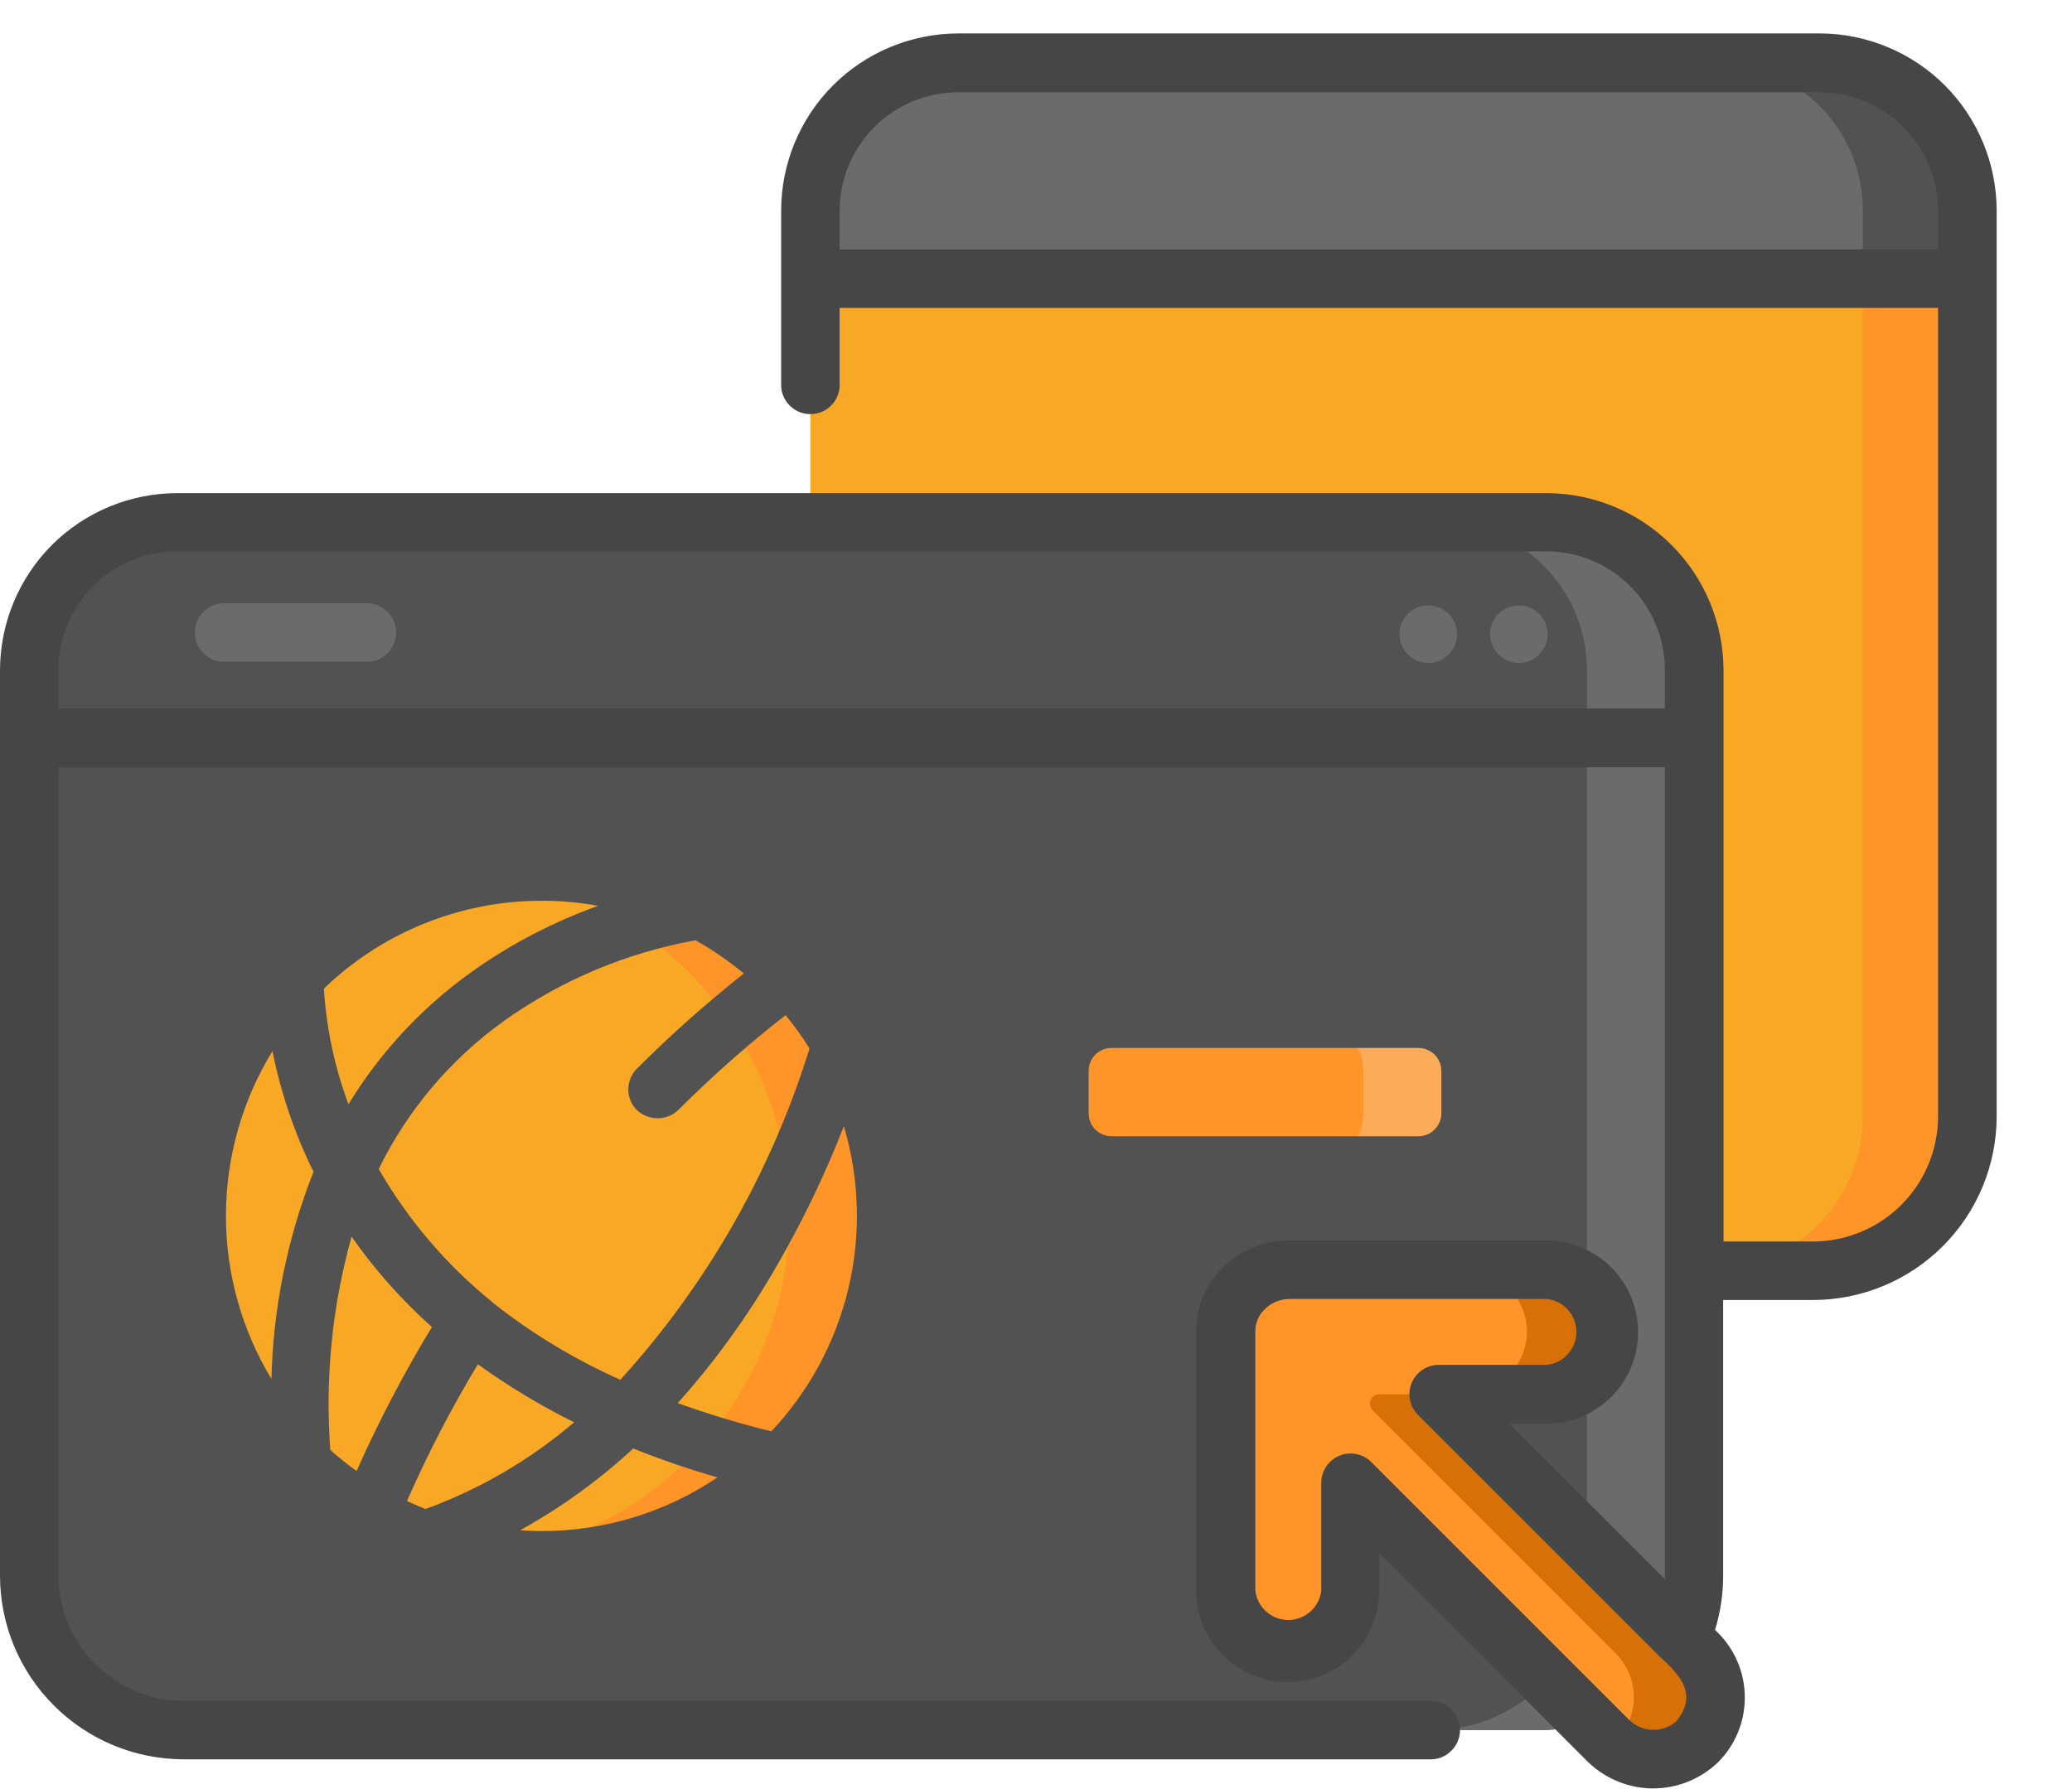 <svg width="22" height="19" viewBox="0 0 22 19" fill="none" xmlns="http://www.w3.org/2000/svg">
<path d="M20.889 2.239V11.857C20.889 12.292 20.716 12.709 20.409 13.016C20.102 13.323 19.685 13.496 19.25 13.496H10.243C10.028 13.496 9.815 13.454 9.616 13.371C9.417 13.289 9.236 13.168 9.084 13.016C8.932 12.864 8.811 12.683 8.729 12.484C8.646 12.285 8.604 12.072 8.604 11.857V2.239C8.604 1.823 8.769 1.423 9.064 1.129C9.358 0.834 9.758 0.669 10.174 0.669H19.319C19.735 0.669 20.135 0.834 20.429 1.129C20.724 1.423 20.889 1.823 20.889 2.239V2.239Z" fill="#F9A826"/>
<path d="M19.319 0.665H18.207C18.623 0.665 19.023 0.83 19.317 1.125C19.611 1.419 19.777 1.819 19.777 2.235V11.853C19.777 12.288 19.604 12.705 19.297 13.012C18.989 13.319 18.573 13.492 18.138 13.492H19.25C19.685 13.492 20.102 13.319 20.409 13.012C20.716 12.705 20.889 12.288 20.889 11.853V2.239C20.89 2.033 20.849 1.828 20.771 1.637C20.692 1.446 20.576 1.273 20.43 1.126C20.285 0.98 20.111 0.864 19.921 0.785C19.73 0.706 19.526 0.665 19.319 0.665V0.665Z" fill="#FF9529"/>
<path d="M17.988 7.117V16.735C17.988 17.17 17.815 17.587 17.508 17.894C17.201 18.201 16.784 18.374 16.349 18.374H1.95C1.735 18.374 1.522 18.332 1.323 18.249C1.124 18.167 0.943 18.046 0.791 17.894C0.639 17.741 0.518 17.561 0.436 17.362C0.353 17.163 0.311 16.95 0.311 16.734V7.116C0.311 6.7 0.476 6.3 0.771 6.006C1.065 5.712 1.465 5.546 1.881 5.546H16.418C16.624 5.546 16.828 5.587 17.019 5.666C17.21 5.745 17.383 5.86 17.529 6.006C17.674 6.152 17.79 6.325 17.869 6.516C17.948 6.707 17.988 6.911 17.988 7.117V7.117Z" fill="#525252"/>
<path d="M16.418 5.547H15.279C15.485 5.547 15.689 5.588 15.88 5.666C16.07 5.745 16.244 5.861 16.389 6.007C16.535 6.152 16.651 6.326 16.73 6.516C16.809 6.707 16.849 6.911 16.849 7.117V16.735C16.849 17.17 16.676 17.587 16.369 17.894C16.062 18.201 15.645 18.374 15.21 18.374H16.349C16.784 18.374 17.201 18.201 17.508 17.894C17.815 17.587 17.988 17.17 17.988 16.735V7.117C17.988 6.701 17.823 6.301 17.528 6.007C17.234 5.713 16.834 5.547 16.418 5.547V5.547Z" fill="#6B6B6B"/>
<path d="M17.988 7.117V7.838H0.311V7.117C0.311 6.701 0.476 6.301 0.771 6.007C1.065 5.713 1.465 5.547 1.881 5.547H16.418C16.834 5.547 17.234 5.713 17.528 6.007C17.823 6.301 17.988 6.701 17.988 7.117V7.117Z" fill="#525252"/>
<path d="M16.419 5.547H15.28C15.696 5.547 16.096 5.713 16.39 6.007C16.685 6.301 16.85 6.701 16.85 7.117V7.838H17.989V7.117C17.989 6.701 17.824 6.301 17.529 6.007C17.235 5.713 16.835 5.547 16.419 5.547V5.547Z" fill="#6B6B6B"/>
<path d="M20.889 2.239V2.96H8.605V2.239C8.605 1.823 8.77 1.423 9.065 1.129C9.359 0.834 9.759 0.669 10.175 0.669H19.32C19.736 0.669 20.135 0.835 20.43 1.129C20.724 1.424 20.889 1.823 20.889 2.239V2.239Z" fill="#6B6B6B"/>
<path d="M19.32 0.665H18.209C18.625 0.665 19.025 0.83 19.319 1.125C19.614 1.419 19.779 1.819 19.779 2.235V2.956H20.893V2.235C20.893 2.029 20.852 1.824 20.773 1.634C20.694 1.443 20.578 1.27 20.432 1.124C20.286 0.978 20.113 0.862 19.922 0.784C19.731 0.705 19.526 0.665 19.32 0.665V0.665Z" fill="#525252"/>
<path d="M5.747 16.569C7.768 16.569 9.407 14.93 9.407 12.909C9.407 10.888 7.768 9.249 5.747 9.249C3.726 9.249 2.087 10.888 2.087 12.909C2.087 14.93 3.726 16.569 5.747 16.569Z" fill="#F9A826"/>
<path d="M5.748 9.249C5.575 9.249 5.403 9.261 5.232 9.285C6.105 9.408 6.905 9.843 7.483 10.509C8.061 11.175 8.38 12.027 8.38 12.909C8.38 13.791 8.061 14.643 7.483 15.309C6.905 15.975 6.105 16.41 5.232 16.533C5.729 16.603 6.235 16.57 6.719 16.437C7.203 16.303 7.654 16.071 8.045 15.755C8.435 15.44 8.757 15.047 8.989 14.602C9.221 14.157 9.359 13.668 9.395 13.168C9.43 12.667 9.362 12.164 9.195 11.691C9.028 11.217 8.765 10.783 8.423 10.416C8.081 10.048 7.667 9.755 7.207 9.554C6.747 9.353 6.25 9.25 5.748 9.249Z" fill="#FF9529"/>
<path d="M18.024 17.558L15.275 14.809H16.419C16.595 14.809 16.763 14.739 16.887 14.615C17.012 14.491 17.081 14.322 17.081 14.147C17.081 13.971 17.012 13.802 16.887 13.678C16.763 13.554 16.595 13.484 16.419 13.484H13.676C13.5 13.485 13.332 13.555 13.208 13.68C13.084 13.804 13.014 13.972 13.013 14.147V16.887C13.013 17.063 13.083 17.231 13.207 17.356C13.331 17.48 13.5 17.55 13.675 17.55C13.851 17.55 14.02 17.48 14.144 17.356C14.268 17.231 14.338 17.063 14.338 16.887V15.743L17.087 18.492C17.213 18.613 17.381 18.681 17.555 18.681C17.73 18.681 17.898 18.613 18.024 18.492C18.147 18.368 18.216 18.2 18.216 18.025C18.216 17.85 18.147 17.682 18.024 17.558Z" fill="#FF9529"/>
<path d="M16.212 14.178C16.201 14.35 16.124 14.511 15.997 14.628C15.871 14.745 15.704 14.81 15.532 14.808H16.422C16.598 14.808 16.766 14.738 16.89 14.614C17.015 14.49 17.084 14.321 17.084 14.145C17.084 13.97 17.015 13.801 16.89 13.677C16.766 13.553 16.598 13.483 16.422 13.483H15.554C15.643 13.483 15.732 13.502 15.814 13.538C15.896 13.573 15.97 13.625 16.031 13.69C16.093 13.755 16.14 13.832 16.171 13.915C16.203 13.999 16.216 14.089 16.212 14.178V14.178Z" fill="#D67007"/>
<path d="M18.022 17.557L15.274 14.808H14.653C14.632 14.806 14.611 14.812 14.594 14.822C14.576 14.834 14.562 14.85 14.554 14.869C14.546 14.889 14.544 14.91 14.549 14.93C14.553 14.951 14.564 14.969 14.58 14.983L17.154 17.557C17.25 17.653 17.314 17.776 17.338 17.91C17.362 18.043 17.344 18.181 17.287 18.304V18.304C17.272 18.333 17.251 18.359 17.224 18.379C17.197 18.398 17.166 18.411 17.134 18.416C17.101 18.421 17.068 18.419 17.036 18.408C17.005 18.398 16.976 18.38 16.953 18.357L16.87 18.275C16.925 18.372 17.001 18.456 17.092 18.52C17.183 18.585 17.287 18.629 17.396 18.65C17.506 18.671 17.619 18.667 17.727 18.639C17.835 18.612 17.936 18.561 18.023 18.491C18.146 18.367 18.215 18.199 18.215 18.024C18.215 17.849 18.145 17.681 18.022 17.557V17.557Z" fill="#D67007"/>
<path d="M15.06 12.378H11.802C11.655 12.378 11.514 12.32 11.41 12.216C11.306 12.111 11.247 11.97 11.247 11.823V11.373C11.247 11.226 11.306 11.085 11.41 10.981C11.514 10.877 11.655 10.818 11.802 10.818H15.06C15.207 10.818 15.348 10.877 15.453 10.981C15.557 11.085 15.615 11.226 15.615 11.373V11.823C15.615 11.97 15.557 12.111 15.453 12.216C15.348 12.32 15.207 12.378 15.06 12.378Z" fill="#FF9529"/>
<path d="M15.061 10.818H13.92C14.067 10.818 14.208 10.877 14.312 10.981C14.416 11.085 14.475 11.226 14.475 11.373V11.823C14.475 11.97 14.416 12.111 14.312 12.216C14.208 12.32 14.067 12.378 13.92 12.378H15.061C15.208 12.378 15.349 12.32 15.453 12.216C15.557 12.111 15.616 11.97 15.616 11.823V11.373C15.616 11.226 15.557 11.085 15.453 10.981C15.349 10.877 15.208 10.818 15.061 10.818Z" fill="#FCAB59"/>
<path d="M3.876 6.407H2.398C2.356 6.405 2.313 6.411 2.274 6.425C2.234 6.44 2.198 6.462 2.167 6.491C2.136 6.521 2.111 6.556 2.095 6.594C2.078 6.633 2.069 6.675 2.069 6.718C2.069 6.76 2.078 6.802 2.095 6.841C2.111 6.879 2.136 6.914 2.167 6.944C2.198 6.973 2.234 6.995 2.274 7.01C2.313 7.024 2.356 7.03 2.398 7.028H3.877C3.919 7.03 3.962 7.024 4.001 7.01C4.041 6.995 4.077 6.973 4.108 6.944C4.139 6.914 4.163 6.879 4.18 6.841C4.197 6.802 4.206 6.76 4.206 6.718C4.206 6.675 4.197 6.633 4.18 6.594C4.163 6.556 4.139 6.521 4.108 6.491C4.077 6.462 4.041 6.44 4.001 6.425C3.962 6.411 3.919 6.405 3.877 6.407H3.876Z" fill="#6B6B6B"/>
<path d="M19.319 0.355H10.174C9.676 0.356 9.198 0.554 8.845 0.906C8.493 1.259 8.295 1.737 8.294 2.235V2.235V4.105C8.299 4.184 8.333 4.259 8.391 4.313C8.449 4.368 8.525 4.398 8.604 4.398C8.684 4.398 8.76 4.368 8.818 4.313C8.876 4.259 8.911 4.184 8.915 4.105V3.27H20.578V11.855C20.578 12.207 20.438 12.545 20.189 12.795C19.94 13.044 19.602 13.184 19.25 13.185H18.3V7.117C18.299 6.619 18.101 6.141 17.748 5.788C17.396 5.436 16.918 5.238 16.42 5.237H1.88C1.382 5.238 0.904 5.436 0.551 5.788C0.199 6.141 0.001 6.619 0 7.117H0V16.735C0.001 17.252 0.206 17.747 0.572 18.112C0.937 18.478 1.432 18.683 1.949 18.684H15.173C15.215 18.686 15.258 18.68 15.297 18.666C15.337 18.651 15.373 18.629 15.404 18.599C15.435 18.57 15.46 18.535 15.476 18.497C15.493 18.458 15.502 18.416 15.502 18.373C15.502 18.331 15.493 18.289 15.476 18.25C15.46 18.212 15.435 18.177 15.404 18.147C15.373 18.118 15.337 18.096 15.297 18.081C15.258 18.067 15.215 18.061 15.173 18.063H1.949C1.597 18.062 1.259 17.922 1.011 17.673C0.762 17.424 0.622 17.087 0.621 16.735V8.148H17.677V16.735C17.677 16.747 17.677 16.759 17.677 16.771L16.026 15.12H16.42C16.678 15.12 16.925 15.018 17.108 14.835C17.291 14.652 17.393 14.405 17.393 14.147C17.393 13.889 17.291 13.641 17.108 13.459C16.925 13.277 16.678 13.174 16.42 13.174H13.673C13.542 13.175 13.413 13.202 13.293 13.254C13.173 13.305 13.064 13.38 12.973 13.474C12.884 13.563 12.815 13.668 12.768 13.785C12.721 13.901 12.698 14.026 12.7 14.151V16.891C12.7 17.149 12.803 17.396 12.985 17.579C13.168 17.762 13.415 17.864 13.673 17.864C13.931 17.864 14.178 17.762 14.361 17.579C14.543 17.396 14.646 17.149 14.646 16.891V16.497L16.865 18.716C17.05 18.893 17.297 18.993 17.553 18.993C17.809 18.993 18.056 18.893 18.241 18.716C18.424 18.534 18.526 18.286 18.526 18.028C18.526 17.77 18.424 17.523 18.241 17.34L18.21 17.309C18.267 17.123 18.296 16.93 18.296 16.736V13.806H19.248C19.765 13.806 20.262 13.601 20.628 13.235C20.994 12.869 21.2 12.373 21.2 11.855V2.239C21.2 1.992 21.152 1.747 21.057 1.518C20.963 1.29 20.825 1.082 20.65 0.907C20.475 0.732 20.268 0.593 20.039 0.499C19.811 0.404 19.566 0.355 19.319 0.355V0.355ZM17.806 18.273C17.738 18.336 17.649 18.371 17.556 18.371C17.463 18.371 17.374 18.336 17.306 18.273L14.559 15.526C14.515 15.483 14.46 15.453 14.4 15.442C14.34 15.43 14.277 15.436 14.221 15.46C14.164 15.483 14.116 15.523 14.082 15.574C14.047 15.625 14.029 15.685 14.029 15.746V16.89C14.02 16.976 13.979 17.056 13.914 17.114C13.85 17.172 13.766 17.204 13.679 17.204C13.592 17.204 13.508 17.172 13.444 17.114C13.379 17.056 13.338 16.976 13.329 16.89V14.147C13.329 14.147 13.329 14.147 13.329 14.141C13.328 14.098 13.336 14.055 13.353 14.015C13.369 13.975 13.393 13.939 13.424 13.909C13.491 13.839 13.583 13.799 13.68 13.795H16.424C16.51 13.804 16.59 13.845 16.648 13.91C16.706 13.974 16.738 14.058 16.738 14.145C16.738 14.232 16.706 14.316 16.648 14.38C16.59 14.445 16.51 14.486 16.424 14.495H15.275C15.214 14.495 15.154 14.513 15.103 14.548C15.052 14.582 15.012 14.63 14.989 14.687C14.965 14.743 14.959 14.806 14.971 14.866C14.982 14.926 15.012 14.981 15.055 15.025L17.627 17.597C17.812 17.766 18.038 17.981 17.806 18.27V18.273ZM0.621 7.527V7.117C0.621 7.103 0.621 7.09 0.621 7.077C0.621 7.064 0.621 7.061 0.621 7.053C0.637 6.73 0.777 6.425 1.011 6.202C1.245 5.979 1.557 5.855 1.88 5.855H16.418C16.752 5.855 17.072 5.988 17.308 6.224C17.544 6.46 17.677 6.78 17.677 7.114V7.524H0.621V7.527ZM8.915 2.649V2.239C8.916 1.905 9.048 1.585 9.284 1.349C9.52 1.113 9.84 0.981 10.174 0.98H19.319C19.653 0.981 19.973 1.113 20.209 1.349C20.445 1.585 20.578 1.905 20.578 2.239V2.649H8.915Z" fill="#464646"/>
<path d="M12.172 1.529H10.692C10.613 1.534 10.538 1.568 10.484 1.626C10.429 1.684 10.399 1.76 10.399 1.84C10.399 1.919 10.429 1.995 10.484 2.053C10.538 2.111 10.613 2.146 10.692 2.15H12.172C12.214 2.152 12.257 2.146 12.296 2.132C12.336 2.117 12.373 2.095 12.403 2.066C12.434 2.037 12.459 2.002 12.475 1.963C12.492 1.924 12.501 1.882 12.501 1.84C12.501 1.797 12.492 1.755 12.475 1.716C12.459 1.678 12.434 1.643 12.403 1.614C12.373 1.584 12.336 1.562 12.296 1.547C12.257 1.533 12.214 1.527 12.172 1.529Z" fill="#6B6B6B"/>
<path d="M8.619 10.172C7.982 9.507 7.134 9.084 6.219 8.976C5.305 8.868 4.381 9.082 3.607 9.581C2.833 10.08 2.257 10.833 1.978 11.71C1.698 12.588 1.733 13.535 2.077 14.39C2.42 15.244 3.05 15.953 3.858 16.393C4.667 16.834 5.604 16.979 6.508 16.804C7.412 16.629 8.227 16.145 8.813 15.435C9.399 14.724 9.719 13.832 9.719 12.911C9.716 11.891 9.322 10.911 8.619 10.172V10.172ZM3.507 15.399C3.45 14.636 3.527 13.869 3.733 13.133C3.979 13.485 4.265 13.807 4.586 14.093C4.287 14.585 4.02 15.096 3.786 15.622C3.689 15.553 3.597 15.478 3.508 15.399H3.507ZM4.321 15.941C4.541 15.441 4.792 14.956 5.074 14.488C5.397 14.722 5.739 14.928 6.096 15.105C5.629 15.504 5.094 15.816 4.517 16.026C4.452 15.999 4.386 15.971 4.322 15.941H4.321ZM5.221 13.823C4.738 13.431 4.332 12.954 4.021 12.415C4.326 11.791 4.782 11.252 5.346 10.846C5.953 10.412 6.65 10.118 7.385 9.986C7.567 10.088 7.738 10.206 7.898 10.339C7.5 10.653 7.121 10.991 6.762 11.35C6.704 11.408 6.671 11.487 6.671 11.569C6.671 11.652 6.704 11.731 6.762 11.789C6.821 11.845 6.9 11.876 6.982 11.876C7.063 11.876 7.142 11.845 7.201 11.789C7.56 11.43 7.941 11.093 8.341 10.781C8.433 10.893 8.518 11.011 8.595 11.135C8.191 12.441 7.506 13.642 6.587 14.653C6.097 14.435 5.637 14.157 5.218 13.823H5.221ZM6.359 9.617C5.875 9.79 5.418 10.028 5 10.327C4.477 10.702 4.035 11.178 3.7 11.727C3.553 11.333 3.465 10.919 3.439 10.499C3.821 10.13 4.286 9.859 4.795 9.706C5.303 9.554 5.841 9.525 6.363 9.622L6.359 9.617ZM2.893 11.163C2.982 11.607 3.128 12.038 3.329 12.444C3.052 13.145 2.9 13.89 2.882 14.644C2.564 14.119 2.397 13.516 2.399 12.902C2.401 12.288 2.572 11.686 2.893 11.163V11.163ZM5.524 16.251C5.957 16.011 6.36 15.719 6.724 15.383C7.024 15.504 7.324 15.606 7.618 15.69C7.067 16.062 6.416 16.261 5.751 16.26C5.671 16.26 5.593 16.256 5.521 16.251H5.524ZM8.19 15.201C7.854 15.119 7.522 15.018 7.196 14.901C7.592 14.458 7.941 13.975 8.238 13.46C8.517 12.979 8.759 12.478 8.96 11.96C9.127 12.521 9.143 13.115 9.008 13.684C8.872 14.253 8.59 14.776 8.189 15.202L8.19 15.201Z" fill="#525252"/>
<path d="M16.127 6.429C16.067 6.429 16.007 6.447 15.957 6.481C15.907 6.514 15.867 6.562 15.844 6.618C15.821 6.674 15.815 6.735 15.827 6.795C15.839 6.854 15.868 6.909 15.911 6.951C15.954 6.994 16.008 7.023 16.067 7.035C16.127 7.047 16.188 7.041 16.244 7.018C16.3 6.994 16.348 6.955 16.381 6.905C16.415 6.855 16.433 6.795 16.433 6.735C16.433 6.654 16.401 6.576 16.343 6.519C16.286 6.461 16.208 6.429 16.127 6.429Z" fill="#6B6B6B"/>
<path d="M15.165 6.429C15.104 6.429 15.045 6.447 14.995 6.481C14.944 6.514 14.905 6.562 14.882 6.618C14.859 6.674 14.853 6.735 14.865 6.795C14.877 6.854 14.906 6.909 14.948 6.951C14.991 6.994 15.046 7.023 15.105 7.035C15.165 7.047 15.226 7.041 15.282 7.018C15.338 6.994 15.386 6.955 15.419 6.905C15.453 6.855 15.471 6.795 15.471 6.735C15.471 6.654 15.439 6.576 15.381 6.519C15.324 6.461 15.246 6.429 15.165 6.429V6.429Z" fill="#6B6B6B"/>
<path d="M19.21 2.146C19.379 2.146 19.516 2.009 19.516 1.84C19.516 1.671 19.379 1.534 19.21 1.534C19.041 1.534 18.904 1.671 18.904 1.84C18.904 2.009 19.041 2.146 19.21 2.146Z" fill="#6B6B6B"/>
<path d="M15.926 11.823V11.373C15.926 11.144 15.835 10.924 15.672 10.762C15.51 10.6 15.29 10.508 15.061 10.508H11.803C11.574 10.508 11.354 10.6 11.192 10.762C11.03 10.924 10.938 11.144 10.938 11.373V11.823C10.938 12.052 11.03 12.272 11.192 12.434C11.354 12.597 11.574 12.688 11.803 12.688H15.061C15.29 12.688 15.51 12.597 15.672 12.434C15.835 12.272 15.926 12.052 15.926 11.823V11.823ZM11.559 11.823V11.373C11.559 11.308 11.585 11.246 11.63 11.2C11.676 11.155 11.738 11.129 11.803 11.129H15.06C15.092 11.129 15.124 11.135 15.153 11.148C15.183 11.16 15.21 11.178 15.232 11.2C15.255 11.223 15.273 11.25 15.285 11.28C15.298 11.309 15.304 11.341 15.304 11.373V11.823C15.304 11.888 15.278 11.95 15.232 11.995C15.187 12.041 15.125 12.067 15.06 12.067H11.803C11.738 12.067 11.676 12.041 11.63 11.996C11.585 11.95 11.559 11.888 11.559 11.823V11.823Z" fill="#525252"/>
</svg>
